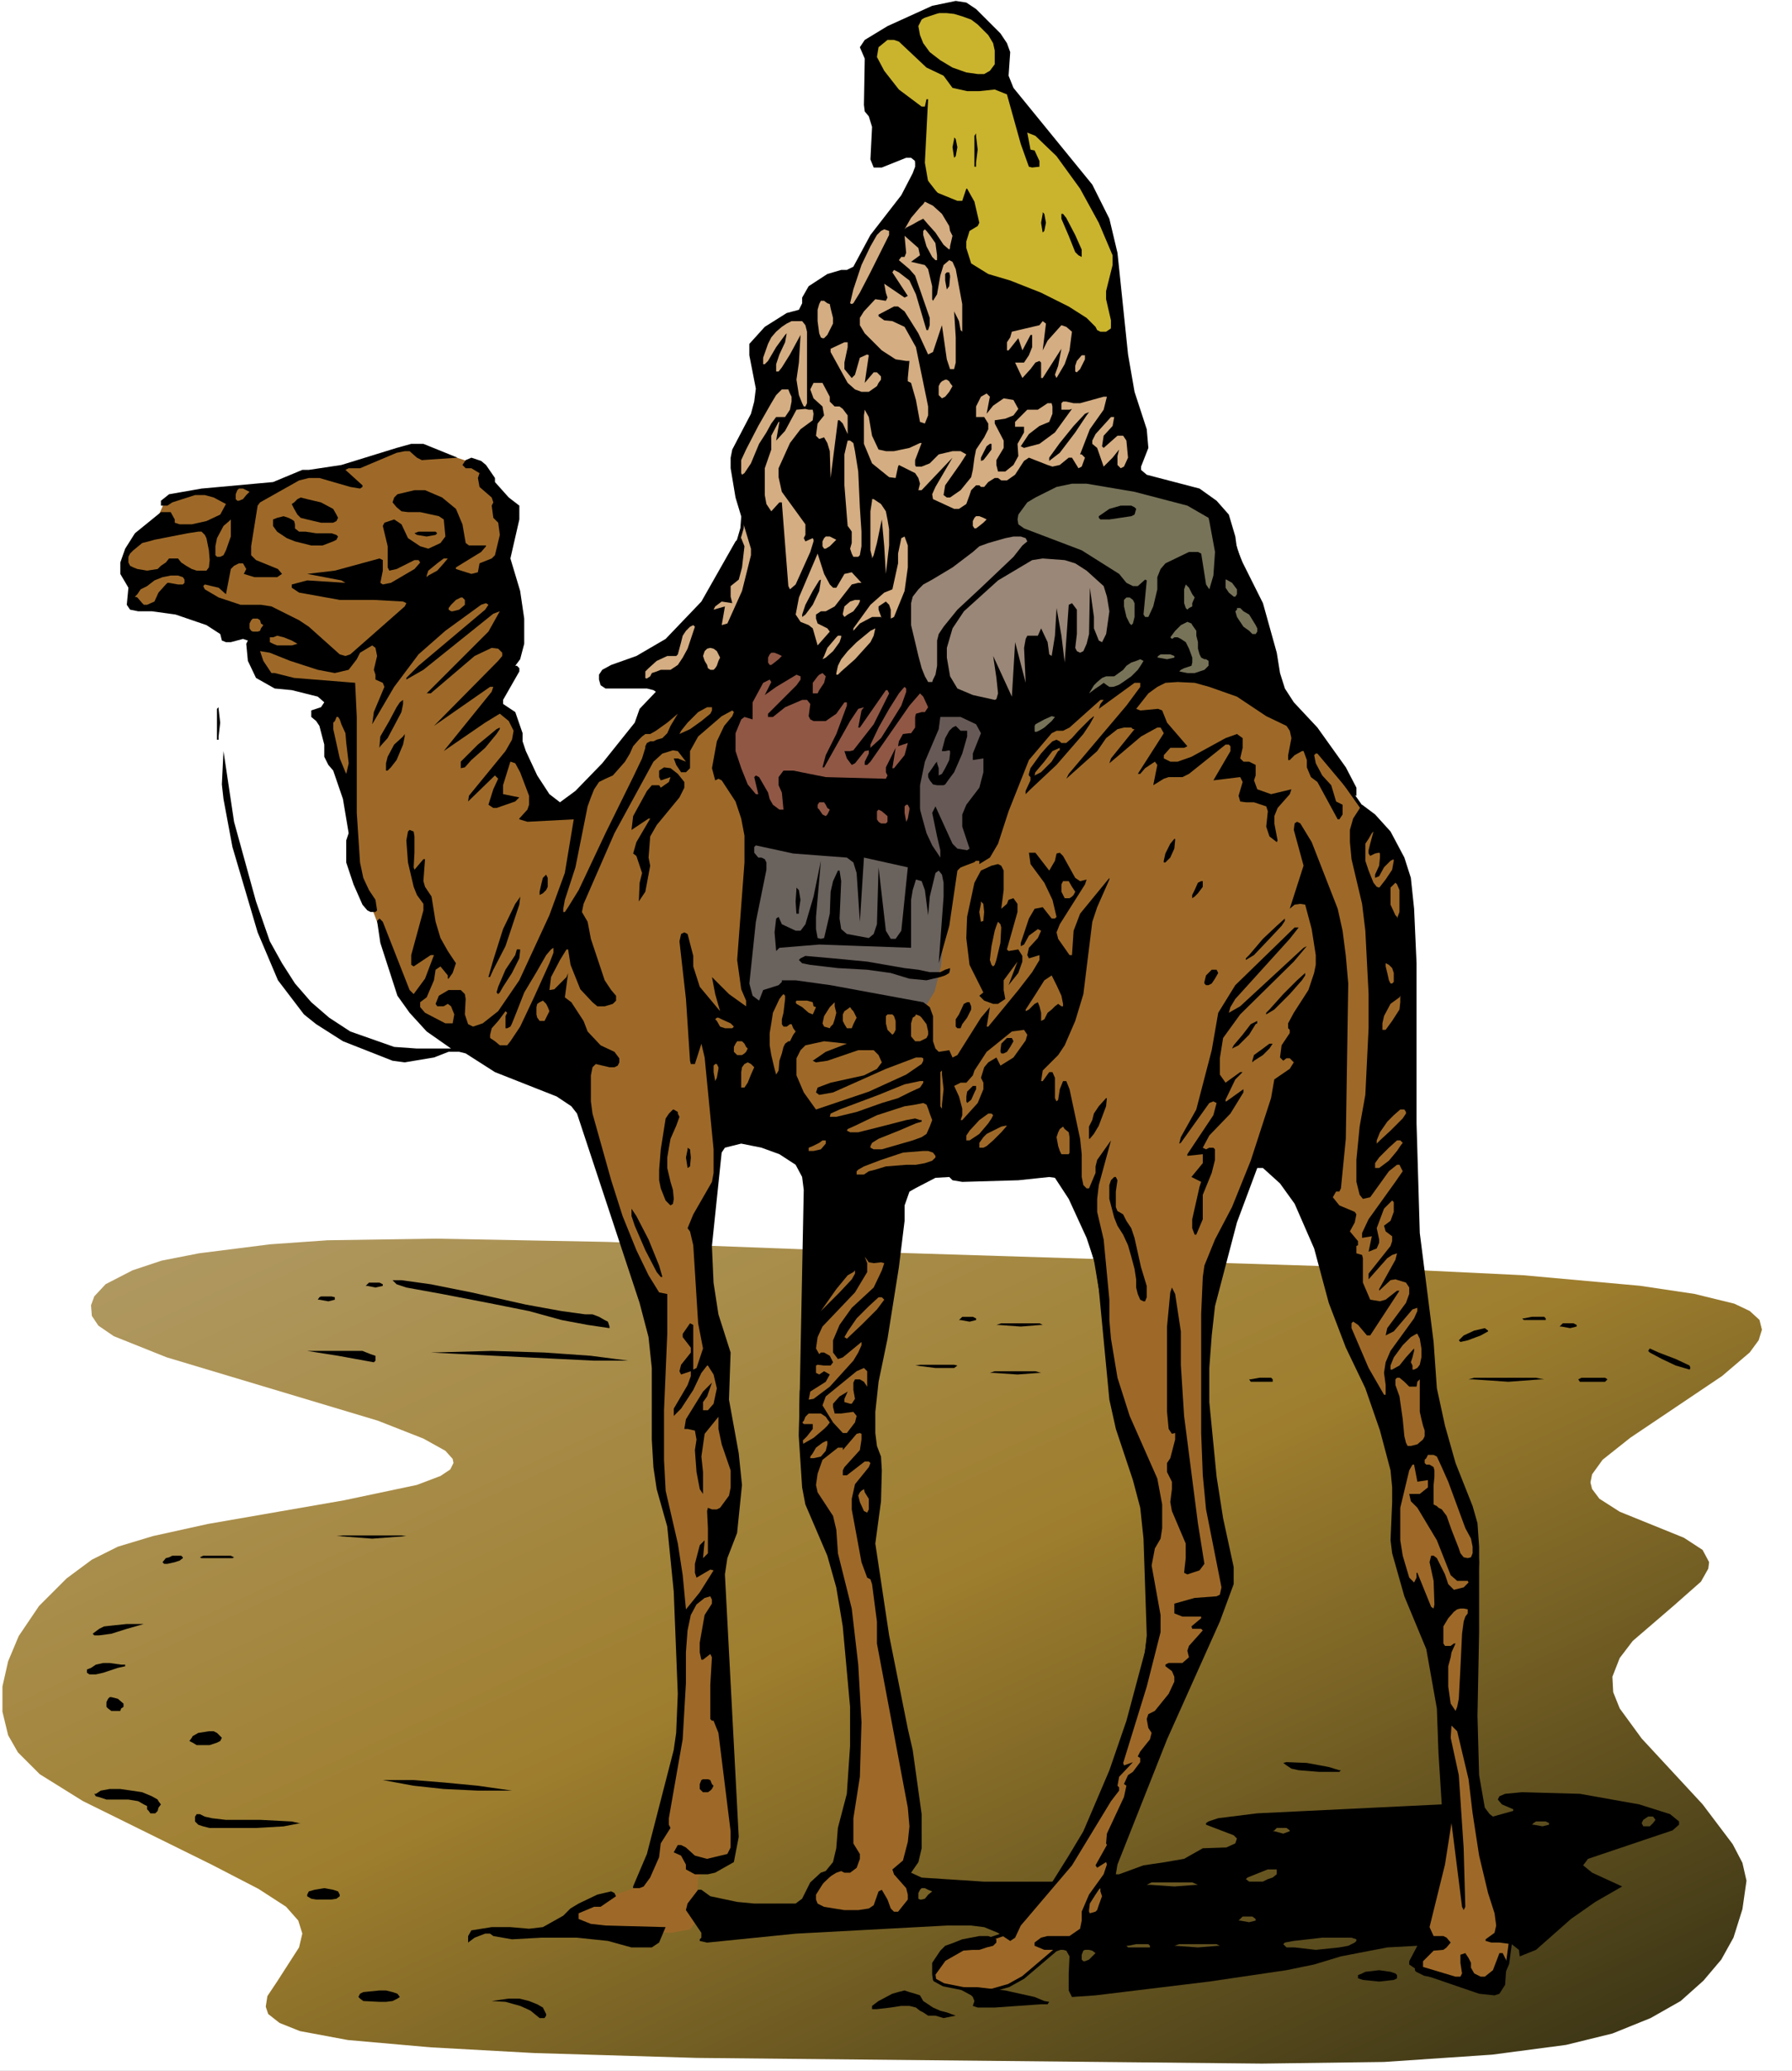 <?xml version="1.0" encoding="UTF-8"?>
<svg version="1.0" viewBox="0 0 551.25 637" xml:space="preserve" xmlns="http://www.w3.org/2000/svg">
<rect x="0" y="0" width="551.25" height="637" fill="#333333" stroke="none"/>
sodipodi:namedview
   inkscape:window-height="968"
   inkscape:window-width="1280"
   inkscape:pageshadow="2"
   inkscape:pageopacity="0.0"
   guidetolerance="10.0"
   gridtolerance="10.0"
   objecttolerance="10.0"
   borderopacity="1.0"
   bordercolor="#666666"
   pagecolor="#ffffff"
   id="base"
   showgrid="false"
   inkscape:zoom="0.72527473"
   inkscape:cx="275.625"
   inkscape:cy="318.5"
   inkscape:window-x="1276"
   inkscape:window-y="-4"
   inkscape:current-layer="Layer_1" /&gt;

	<polyline points="0 637 551.25 637 551.25 0 0 0 0 637" fill="#fff"/>

<linearGradient id="a" x1="371.79" x2="200.29" y1="684.15" y2="316.36" gradientUnits="userSpaceOnUse">
	<stop stop-color="#3e3716" offset="0"/>
	<stop stop-color="#9e7e2e" offset=".527"/>
	<stop stop-color="#af9860" offset="1"/>
</linearGradient>
<path d="m83 382.75-21.75 2.75-11.5 2.25-9 3-8.25 4.25-3.5 3.75-1 2.75 0.25 3.25 2 3 4.75 3.25 16.25 6.5 65 19.5 14 5.5 6.75 3.75 2.25 2.5 0.25 1.25-1 2-3 2-7.25 2.75-22.5 4.75-41.75 7.25-17 3.75-10.75 3.25-8 4-7.75 5.75-8.5 8.5-6.25 9.25-3.25 7.75-1.75 7.75v7.75l1.75 7.25 3 5.25 6.75 6.75 13.25 8.25 39.5 19.5 14.5 7.5 8.5 5.5 3.75 4.25 1.25 4-1 4.25-6.75 10.5-3 4.5-0.5 3.25 0.75 2.25 3.5 2.75 6.25 2.5 14.75 2.75 25.5 2.25 31.75 1.75 50 1.5 174 1.75 37.5-0.5 33.25-2.25 22.75-3 14.25-3.5 11.75-4.75 9.25-5.25 7-6.25 5.5-6.5 3.75-6.75 2.75-8.75 1.25-8.75-1.25-5.5-3-5.75-9.25-12.25-18.75-20.25-6.75-9.25-2-5-0.25-4.75 2.25-5.75 4-5.25 12.5-10.75 8.5-7.5 2.25-4 0.25-2-2-3.75-5.75-3.75-19.75-8-6.25-4-2.25-3-0.5-2 0.5-2.5 3.25-4.5 8.5-6.75 28.25-19 8.5-7.25 2.75-3.75 1-3.25-0.75-3-3-2.75-4.75-2.25-12.25-3-16.75-2.5-36-3.25-51.75-2.5-144-4.5-86-3.25-52.75-1-33.25 0.5-17.75 1.25" fill="url(#a)"/>
<path d="m246.25 340.5-2.25-3.25-7.25-7.25-2-6.25-0.5-6.5 1.25-6.75 2-4 3.5-2 5.25-0.25 12.75 1.5 15 3.25 5.25-0.25 2.75-1.25 2.75-3.5 3.75-11 3-13.25-0.75-9.75 1.5-2.5 7.25-2.75 2.25-2.5 5.25-10.5 8.5-20.75 3.5-4.25 19.75-17.25 7.5-4 6.25-1.75 8.5-0.5 8.5 1.25 6.25 2.5 23.75 16.5 7.5 8 19.75 28 6.25 12 1.25 6.75v8l-3.75 29.75 0.25 10.5 3.75 22.25-1 21.5 0.75 7.5 3.75 21.5 2.25 32 1.75 8.25 8.5 19.25 3.25 12.75 0.75 9-1.5 27-0.75 25 0.25 6.75 3.5 17.25 8.75 32.25 0.25 6-1.25 9.25-2.25 5.25-2.25 1.75h-3.5l-8.25-2-9.25-1.75-2.5-1.25v-1.5l2.25-4.5-0.5-7 8.25-36.5v-9.25l-5.25-38.25-3.25-9-5.5-12.25-1.75-8.75-0.25-17.25 0.5-7.5-1.75-9-7.5-21.25-8.75-20.25-9.5-33.25-5-10.5-4.75-6.25-2-1-1.75 1.25-3.25 5-8.5 20.25-4.5 16.75-1.75 12.5-0.25 21.75 1.75 23.5 4.25 27v6.75l-2.75 9-31 70.25-1.25 4.75v6.5l-0.25 5.75-3 6.5-4.5 5.75-3.75 1.75-5.75 2-10 8.5-4.5 2.5-5.25 1.5h-6l-8.75-1.75-2.75-1.5-0.25-1.75 3.25-4.5 7-4 12-4 5.5-4.5 10.5-12.75 7-11.25 8.75-18.5 6-17 4.5-16.25 1.75-12 0.25-14.5-1-18.5-2-10.5-5.5-18.25-4-25.5-3.75-26-4-13.75-6.25-14-2.25-1.5-4.75-1-16.5 0.75-3.25-1.25-3-2h-2.25l-10.5 3.25-9.75 4.75-3 2.75-0.75 2.5 2.25 8.75 1.5 10.5-1 7.75-5.25 22.25-1.75 13-0.25 8.75 0.75 4.5 2.25 4.25-1.5 10 0.5 19.75 4.25 34.25 7 34.75 1.5 14-0.5 6.75-1.75 3-2.25 2.5v1.25l3.25 4.5 0.5 5.5-1 2.5-2.5 1.25-9 0.25-17.5-1.25-2.75-1.25-0.25-1.25 3.75-5.75 5.5-5.25 2.25-5.5 3.5-29.5 0.75-14-1.5-17.75-3.5-20.25-10.75-35-1.5-11.5 0.25-13.5 6-49.25v-8.5l-1.5-7-3-6.75-7-7.75-0.25-2 5.5-5.25v-1" fill="#9e6928" stroke="#000" stroke-linejoin="bevel"/>
<path d="m229.75 255.25v4.25l1.25 8.5-1.25 21.5-1.5 11.25 0.75 4.5 2.75 4.25 1.75 1.25 3.5-3.25 2.25-2.75 2.75-0.5 24.5 3 16 4 2.25-1.75 2.75-4.5 2-8 2.25-25.5-0.75-4.25-2-1.25-5-1-7.25-4.25-5.75-1.5h-21.75l-6.5-1.5-9.75-4.5-2.5-0.25-0.75 2.25" fill="#6a625d"/>
<path d="m268 16.25-0.25 2 0.5 2 3.75 6.25 9.5 9 1.5 3.5-0.25 4.75-0.75 6 1 3.5 4.5 5.75 5.5 6.25 1.5 4.25 0.75 7.25 2 3.75 5 5 13.25 8.25 17.75 7 5 4.75 2.5 2.25 1-1 0.5-5.5 0.25-9.5 1-7.5-0.75-7.5-1.75-7-4.5-8.25-27.75-36-1.5-3.25 0.5-1 0.75-1.75-2-6.25-3.25-5.5-4.75-4.25-3.25-1h-3.5l-9 3-9.25 4.75-5 4.75-0.5 1.25" fill="#cab42e" stroke="#000" stroke-linejoin="bevel"/>
<path d="m229.5 134.25-2.75 6.25v4.75l2 10.5-0.5 6.75-2.25 7.75-7.25 15-3.5 4.25-7.25 5.25-5.25 6.75-9.25 5.25v0.75l7.75 2.5 1.5 1.75 2.25-0.25 12-3.75 8-1.75 3.75-2.25 1.75-4.5 2-8.75 0.75-1.25h1.5l4 2.75 6.5 7.75 2 5.5 2.75 0.25 4.25-0.25 1 1 0.25 5h1.25l6-4.5 6-5 6.75-2.75 1.75-2.5 1.25-8.25 0.75-5.25 2.25-6.5 3.25-3.5 5.75-3.25 10.25-4.5 2.75-2.5 3.75-7.5 7.5-4.5 11.75-4 5-0.75 7.25 1 4.25 0.25 4-2.25 2.25-4.25 0.25-5-1-8.5-2.75-11.5-2.5-5.25-4.5-3.25-5-3.25-6.75-6.5-3.25-1h-10.25l-4.25-1.75-7.5-6.5-5.25-6.5-0.75-3 0.5-4.5-2-5.5-4.5-5.75-3.5-1.75h-4l-4.25 2-9.25 9-2.5 4.5-2.5 5.75-3.25 2.75-8.75 3.75-2.5 3-2.75 5-3 1-3 0.75-5.5 6.75-1.5 4.25 0.5 3.25 0.5 3-0.75 9-1.75 4.5-2.5 4.75" fill="#d4ad82" stroke="#000" stroke-linejoin="bevel"/>
<path d="m309.25 158.75v0.25l0.25 1.75 4.5 2.75 13.25 6 10.25 3.75 4 3 1.75 3.75 0.75 11.75 2.25 3.25-0.75 1.5-5.75 4.75-21.5 14.75-3.75 4.25-1 3.75 0.5 1.75 1 0.5 4.25-0.75 8-4 10.5-8 7-2.5 6.25-4 3-0.5 9.75 1.5 11.25 0.75 7.75-1.75 4.25-2.25 2-3.25v-4.25l-3.75-12.5-5.75-18-4.25-7.5-4.25-3.5-7.75-3.5-19.75-4.5-10.75-1-7 0.75-6.75 2.5-8.5 5.25-1.25 2.25v1.25" fill="#777359" stroke="#000" stroke-linejoin="bevel"/>
<path d="m310.25 218.25h-5.75l-9.5-2.5-11.75-4.5-2.75-2.75-1.75-4.25-1-7.75 0.75-12 1.75-5.5 3.5-3.75 9.75-6 14.25-6.75h3.75l4 2.25 6.5 5.25 3.75 1 6 0.5 5.5 3.75 4.5 5.75 2.25 6 0.25 5-1.25 5-2.75 3.25-5 2.75-8.75 3-5 3.75-7.75 7-3.5 1.5" fill="#9a8777" stroke="#000" stroke-linejoin="bevel"/>
<path d="m284.75 226.25 2.75-6.75 2.25-2.25 2.25-0.25 3.25 0.75 9.5 5.25 1.75 2.75 0.5 3.5-2.25 11.75-2.75 12-0.25 6.75-1.75 2.75-4.25 2.25-6.5 0.5-3-1.25-2.5-4-2.25-8.25-0.5-7 0.5-5.75 3.25-12.75" fill="#675a56" stroke="#000" stroke-linejoin="bevel"/>
<path d="m230.25 212 2.5-9.5 3-3 4.75-1.75 2.25 0.25 2.5 4.25 1.75 2.75 2.5 0.5 3.75-0.25 1.25 1 2 5.75 2 1 6.5-1.5 8.25-2.75 4 0.25 5.75 2.25 4 3.5 0.5 2-6.75 17.5-0.5 4 2.75 13.25-1.25 3.25-2.5 1h-5l-16-1.75-9.25 1.75-7.25 2-4-0.5-4.25-3.25-5.25-8.75-5-12.75 0.25-3 3.25-10 3.5-7.5" fill="#905745" stroke="#000" stroke-linejoin="bevel"/>
<path d="m48.25 159.75 2-4.5 5-2.5 7-2 17.25-1 16.25-3.75 6.25-0.25 14.5-5.75 9.25-2.25h5.5l12.25 4 4.25 3 9 11 0.5 3-2.75 14.25v5.5l2.25 13.75 0.25 7.25-3 11.25-2 4.5 1 2 3.75 3 3 5v7l4 9 3.75 4.5 5.75 3h2.5l3.25-5 10.75-11.25 8.25-10 4-5.75 3.5-2.25 7-1.75 7.75-0.5 5 1 3 2.25 0.25 1.75-5.75 8.75v3.25l8.25 23.5 0.5 5-1.5 9-1 19v10.5l5.75 33 2.5 8.25-0.25 2.25-3.5 1.75-9.75 2.5-2 2-1.25 7.75-0.75 9.25-2.75 11.5-0.25 10.25 1.25 20.25 4.25 20.5 3.25 29.25-0.25 4.75-4.5 15v8.75l1.25 12 0.75 26.5 2.5 34.75 0.5 12.75-1.25 2.25-7.25 3.5-2.5 2.5-0.75 13.75-1.75 2.25-5.75 1-13.75-0.25-14-1.5-3.5-1.25-0.25-1.25 2-2.25 4.5-2.5 13-4.5 3-3 3-8 5.25-19.5 3.5-22.25 0.25-16-1.5-33.5-1.5-8.75-3.5-10-0.75-8.75 0.5-26.25-1.75-18.5-2.75-11.25-8.25-20.25-8-29.75-3.75-7.75-3.25-3-3.5-1.5-7.5-1.75-31.75-17.25-5.25-5-5.75-11.75-12.75-33.25-0.75-5.5v-8.75l-8-24.25-0.25-3.75 3.5-4.5-0.5-2.25-3.25-2.25-16.5-5-2.75-2.25-0.75-3.25-0.25-4.25-1.5-1.5-3.25-1.25-12.5-6.75-5.75-1.75-5.75-0.25-6.5 0.5-1.75-1.25-1-5-3-4v-4.25l1.25-3.75 7-5.25 2-3.75" fill="#9e6928"/>
<path d="m163.25 618.5-1-0.5-2.25-1-4.5-1.25-4.25-0.25 5.25-0.75h3.25l3 0.75 2.5 1 1.75 1 1 2v0.5l-0.5 0.75h-1.5l-2.75-2.25m119.75 0-1.25-1-2-0.5h-2.5l-3.25 0.5-4.25 0.5h-1.5v-1l2-1.5 4.25-2.25 1.75-0.5 2-0.5 1.5 0.5 1.75 0.5 1.5 0.5 1 1.75 3 2 2.25 1 2 0.5 2.75 1-3.75 0.75-2.5-0.75h-2.25l-1.5-1-1-0.5m16.25-1.5 0.5-1.5-0.5-1.25-0.5-0.5-2.75-1.5-1-0.5 0.5-0.5h5.25l8.5 1 9 2 3 1.25 1.5 0.25-0.5 0.75h-2l-14.25 1h-5.25l-1.5-0.5m-189-2.75 0.5-1 1-0.5 5-0.5h2l2 0.5 1.5 0.5 0.75 1-0.75 0.5-1.5 0.75-2 0.25h-2l-5-0.25-1-0.75-0.5-0.5m218.5-7.25 0.25-5.25-1-1.75-1-0.25h-5.75l-3-1.25v-1l2-1.5 2-0.5h6.75l3.25-2.25 0.5-2.5v-2.75l2.25-5.25 4.5-6.25 1-3-0.25-0.75-2.75 1.75-0.5-0.75 3.5-6.25-0.25-0.5 0.25-3 5.25-11.25 0.75-3.5-0.75-0.5 1.25-2.75 1.5-1 2.25-3v-1.25l-0.75-0.5 0.75-1.5 3-3.75 0.5-2-1-1.5-0.5-2.75 0.5-1.5 2-1 4.25-5.25 1.75-3.75v-1.5l-0.75-1.75-2-1.5v-0.5l1-0.5h4.25l2-1.75-0.5-2 0.5-1.5 4.25-4.75-0.5-0.5h-2.75l-0.25-0.75 3-2.5v-0.5h-5.75l-2.5-1v-3l6.25-1.75 6.75-0.5 1-0.5 0.5-2.25-4.75-24-1-10.5-0.5-13v-36.5l0.5-11.5 0.5-3.5 3.25-8 5.25-10 5.75-14.25 6.25-19.25 1-5.75 4.75-3.25 1.25-2-1.25-1.25h-1l-1 0.75-1-1 0.5-3.75 2.5-3.75v-1l-0.5-0.5v-1.5l1.75-3.25 4.5-7 1.75-5.25 0.5-2.5v-3l-1.25-8-2-7.5-1.5-0.25-1.75 0.25-1.5 1.25 4.25-13.25-3-11 0.25-2 0.75-0.5 1 0.5 3.5 5.75 8 20.5 1.5 6.75 1 7.75 0.75 8.5-0.75 47.75-1.5 15.25-0.5 1h-1l-1 1.75 2 2.5 4.75 2 0.5 0.75-0.5 2.5-1.5 2.75 2.5 3v1.25l-0.5 0.25v2.25l1.75 0.5 0.25 1v7.5l2.25 5.25 3 0.5 1.75-0.5 3.5-2.75h0.75l-9 13.75h-1l-2.75-3.25-1.5-1-0.5 0.5v1.5l5.25 12.25 4.75 8.25h0.5v-3l-0.5-3.75 0.5-3.25 1.5-3.5 7.25-10 1-2.25v-1l-1.5 0.5-5.75 6.75-2.5 1.25 0.5-2.25 5.75-7.75 1-2.75v-2l-1-1.5-3.25-1-1.5 0.25-3.5 3.25v-0.5l5-9 0.5-2-1.5 0.5-1.5 1-5.75 6.5v-1.75l6.75-8.5 0.5-1.5v-1.5l-2-1.5-0.5-1.75 2-1.5 1-2.75v-3l-0.5-0.5-2.5 2.5-2.25 6 0.75 3.5v1l-0.75 1.75-2.5 1 1-4.75-3 0.5v-1.5l2-4.25 8.25-11.5 2.25-3.25-1-2h-0.75l-2.5 2-5.75 8-2.25 0.5-1-1.25-1-4v-6.75l1-10.25 1.75-9.75 1-20.5v-10.5l-1-19.5-1-8.25-3.25-13.75-0.5-5.25v-3.75l1-3.5 2.75-4.25 4 3 4.75 5.25 4.25 8 2 6.25 1 9.5 0.75 16.75v49.25l1 33.75 4.25 33.5 1 14.25 2.5 11.5 3.25 11.5 5.25 13.25 1.5 5.25 0.5 7.25v26.25l-0.5 25.75 0.5 18.25 1.75 10 1.5 2 1 0.75 6.25-1.75v-0.5l-3.5-1.5-1.25-1.5 0.5-1 1.75-0.75 5.25-0.5 17.75 0.5 18.25 3.25 9.5 3 2.75 2.25v1l-2 1.75-26 8.75-1.5 2 2.75 2.25 9.25 4.25-8.25 4.75-7.5 5.25-10.75 9.5-5 2-0.25-2-2.25-1.75-3.75-0.5h-2.5l-1.75-0.5v-0.5l2.75-2 0.5-2.25-0.5-3.75-2-6.25-2.75-11.5-2-13-1.25-10.5-3.5-14.75-1.75-1.75-0.25 3.75 2.5 11.5 1.5 22.5 0.5 18-0.5 1-0.5-1-3.25-25.75-2 12.75-4.75 19.25 1.25 2.75h3l1 0.5 1.25 1.5-1.25 1.5-1 0.75-3 0.25-3.25 3.25v1.75l10 3h1.5l0.5-1-0.5-3.25v-2.5l1.5-0.5 1 1.5 0.75 1.5v1.5l1 1.75 2 1h1.25l2.5-2 2-5.25h1l1.25 2.5-0.5 7.25-1.75 2.75-1.5 0.5-4.75-0.5-16.75-5.75-4.75-3.25v-1l2.5-4.75-9.25 0.5-14.25 2.75-8.25 2.5-8.5 1.75-23.75 3.5-35 4.25-7.25 0.5-1-2v-5.25m8.25-6.25-1-0.75-1-0.25h-1.25l-0.5 0.25-0.5 1.25v1.5l0.5 0.5h0.5l1.25-0.5 2-2m16.25-2.75h-3.75l-2.5 0.5h-0.5l0.5 0.5h6.75v-0.5l-0.5-0.5m21 0h-11.5l-1.5 0.5h0.25l7 0.5 6.25-0.5h0.5l-1-0.5m42.5-0.5 0.5-0.5v-0.5l-1.5-0.5h-9l-8.75 1-2.75 0.5-0.5 0.5 1 1h2.5l6.5 0.75 7.25-0.75 2.75-0.5 2-1m-31.5-8h-3l-1.25 1.25h0.5l2.75 0.5 2-0.5v-0.5l-1-0.75m-46.25-6.25-0.5-1.5v-1l-0.5 0.5-1 1.5-1.75 2.75-0.25 2v0.5l0.25 0.5 1.75-0.5 0.5-0.5 0.5-1.5 1-2.75m27.75-4.25h-12.5l-1.5 0.75h1l7.5 0.5 6.75-0.5h0.5l-1.75-0.75m26-2.5v-1.5h-2.75l-6.25 2.5-0.5 0.5 1 0.75h4.25l1.5-0.75 1.5-0.5 1.25-1m-34.25-3.75 5.75-1 5.75-3.25 7.25-0.25 2.75-1.25 0.5-1.5-1-1-8.5-3.25v-0.5l0.75-0.5 3-1 12-1.5 56.75-2.75-1-15.75-0.5-13.75-3.25-18.25-6.75-16.25-3.75-13.25-0.5-4 0.5-11.75v-4.5l-0.5-5.25-3.25-12.25-4.5-13-6-12.5-5.25-13.75-4.5-16.75-6-13.75-4.5-6.25-5.25-4.75h-1.75l-6.25 16.75-6.75 25.75-1 9-0.75 10v10.5l2.25 23 2 12.75 3.25 15v5.25l-4.25 11.5-16.25 36.25-15.25 38.5-0.5 3h1l7.5-2.75 6.75-1m37.25-29.75-1-0.75 1-0.25 6.25 0.25 6.75 1.25 3.25 1h0.5l-0.5 0.5h-6.25l-6.25-0.5-2.25-0.5-1.5-1m-11-118.75 2.75-0.5h3.5l0.5 0.5v0.75h-6.75l-0.5-0.75h0.5m11 138h-3l-0.75 0.75-0.5 0.25h0.5l2.75 0.75 2-0.75v-0.25l-1-0.75m79.75-2h-3l-0.75 0.5-0.5 0.5h0.5l2.75 0.5 2-0.5v-0.5l-1-0.5m33.75-0.5-0.75-1h-1.5l-1.5 1-0.5 1 0.5 1h2l1-1 0.75-1m-60-46.75 0.5-10.5 0.5-3.75 0.5-1.5 0.75-1v-1.25l-1.25-0.25h-1l-1 0.25-1 0.75-1.75 2-1.5 2.5v5.25l0.5 0.75h1.75l1-0.75h0.5l-1.25 2.75-0.25 1.5-0.75 2.75v6.25l0.75 5.25 1.5 2.25 0.5-1.25 0.5-2.5 0.5-9.5m-8.25-26.75-1.25-5.75 0.5-2h0.75l1 0.75 2.5 5 1 3 1.75 1.75 3-0.75 1.5-1.5-0.25-0.5h-3.25l-2-1.75-4.25-10.75-6-10-2-2-0.5-2.25h3.25l2.5-2v-2.25l-3.25 0.5-1-5.25h-0.5l-1 1.75-2.75 11.5v10l0.75 4.75 2 6.75 1.5 1.5 0.75-1.5v-1.5h0.25l4.25 10.5 0.75 0.5 0.25-1.25-0.25-7.25m9.75-16.25-5.25-14.25-2-4.5-1.5-3.25-1-0.5h-1.75l-0.5 1-0.5 0.5v1l0.5 0.5h1l1.25 0.75 0.25 1v2l-0.25 2.5v6l1 0.5 0.5 0.5 1 0.5 1.5 2 1.5 4.25 2.25 5.75 0.5 1.5 1 1.25 1.25 0.25 1-0.25 0.5-1.25v-2l-0.5-2.5-1.75-3.25m-13-31.5-0.5-2-0.5-2.25v-10l-0.75 0.75-0.25 1.5h-2.25l-1.5-1.5-1.5-1.25h-0.75l-0.5 0.5v1.75l1.25 3.5 1 7 0.5 5.25 0.5 2 0.5 1h1l2-0.5 1.75-1.5 0.5-1v-1.75l-0.5-1.5m-5.25-21 2.5-2.75v0.75l-0.5 2-0.5 1.5 0.5 1v1.25h0.5l1-0.5 0.75-1 0.5-2.25v-2.75l-0.5-3-0.75-1.5h-0.25l-1.75 1-2.5 2.5-2.75 3.75-1 2.5v1.25h0.5l2.25-1.25 2-2.5m-1-66-0.75-0.75h-1l-2.5 2.25-3 3-1.25 1.75v1.5h1.25l3-2.25 2.5-3 1-1.5 0.75-1m1-9.5-0.5-0.75h-1.25l-2 1.75-2 2-2.25 3.25-1 2.5v1l1-1 3.25-3 3.75-3.75 1-1.5v-0.5m-1.75-35.25v-0.5l-0.25 0.5-2.75 2-2 3.75-0.5 2.25v2h1l2-2.75 2.25-3.5 0.25-2.25v-1.5m-3.5-10-1-0.5v1l0.5 2 0.5 2.25 0.5 1h0.5l0.5-0.5v-2.75l-0.5-1.5-1-1m3.25-20.5v-2.5l-0.75-1.75-0.5-0.5-1.5 1.5v5.25l1.5 3.25 0.5 0.5v0.5l0.75-2v-4.25m-1.75-11.5v-0.5l-1 0.5-2 2-1.5 2.75-1.25 0.5v-1l1.25-2.75 0.25-2.5v-1.25l-0.25-0.25-1.25 0.25-1.5 0.75-0.5-0.75v-1l0.5-2 1-3.75-0.5 0.5-1 1.75-1 1.5v5.25l1 3 1.5 3.75 1 1.25 0.75 0.25 0.25-0.25 1.75-2.25 2-3 0.5-2.75m-11 342.75 1.25-0.5 1-0.5 4.25-0.5 3.5 0.5 1.5 0.5 0.5 0.5v1l-1 0.5-4.5 0.5-5-0.5-1.5-0.5v-1m-131-2.25v-1.5l2.5-3.75 1.5-1.5 2.75-1 2.5-1 5.25-1h2.75l1.5 0.5 1 0.5v1l-1 1-2 0.5-2.25 0.75h-2l-3.25 0.25-2.5 0.75-2.25 1.5-1.5 2-1.5 2.25-1.25 1-0.25-0.5v-1.75m-99.75-8.25-9.5-1h-11l-9 0.5-5.75-1-1-0.75h-1.5l-3.25 1.25-2 1.5v-2l1-1.75 6.25-1h5.75l5.75 0.5 4.25-0.5 6.25-3.5 2.25-2.25 2.5-1.5 5.75-2.75 4.25-1 1 0.5 0.5 1-4.75 3.25h-2l-4.75 2v1.75l3.75 1.5 4.5 0.5 18.5 0.5-2 4.75-2.25 1.5h-6.25l-7.25-2m28.25-0.5 0.5-0.5v-1.5l-4.75-7 0.5-2 3.25-4.25h1l2.75 2 8.25 1.75 5.25 0.5h12.75l2-1.5 2.5-5 3.25-3 1.5-0.5 2.25-2.75 1-4.25 0.5-6.25 2.75-10.5 1-14.75v-12l-2.25-24.75-2-12-2.75-9.75-6.75-15.75-1-5.25-1-15.25 1.5-76.25-0.5-4-2-3.75-5-3.25-5.5-2-6.25-1.25-5 1.25-1 1.5-3 28.75 0.5 11.25 1.5 9.75 3.75 11.75-0.5 14.5 3 16.5 1 9.75-1.5 14.75-3 7.75-0.75 5 4.25 80.75-1.5 7.75-5.75 3.25-2.25 0.5h-4l-2.75-1.5v-1.5l-1.5-2.75-2.25-1 1.25-2.25h1l1.5 0.75 2.75 2.5 3.75 1 6.25-1.5 1-2v-5l-3.75-30.25-1.5-3.75h-0.5l-0.5-0.5v-10.5l0.5-8.5-0.5-1-2.25 1.75h-0.5l-0.5-2.25v-3l1.5-8.5 2.25-3.5v-1.25l-0.5-1-1.75 0.5-2.5 2-1.75 3.25-1 4.75-0.5 6.75v9.5l-1 17.25-4.25 24.25v2l0.5 1-3 4.75-0.5 4.25-2.75 6.25-2 2.75-1.25 0.5h-2v-0.5l4.25-10 8.25-32 0.75-5.25 0.5-12-1.25-31.5-2-20-3.25-11.5-1-6.75-0.5-8.5v-22l-1-9.5-2.75-10.5-19.25-58.25-1.75-2.25-4.5-3-19-7.5-9-5.75-2-0.5h-3.25l-4.5 1.75-9 1.5-3.75-0.5-15.25-6-8.25-5.25-3.75-3-8-10.5-6.25-14.75-7.75-26.25-2.75-14.75-0.5-4.5 0.5-10.25 3.25 21.75 6.75 24.5 4.25 12.25 3.75 6.75 4 6.25 5 5.75 5.5 4.75 6.5 4.25 13.5 4.75 7 0.5h10.5l-7.5-5.25-5.25-5.75-3.75-5.25-5.25-16.25-1-6.75 0.75-0.75 1 1 8.25 21 1.25 1.25 3.5-4.75 2.75-7.25h-1l-5.25 3.5-0.75-0.5v-3l3.75-13.75v-2l-2-2.75-1-2.5-1.75-7.5-0.5-6.75 0.5-2.75 0.5-0.5 1.25 0.5 0.25 1.5v5l-0.25 4.5 0.25 0.75 2.75-3.25h0.5l-0.5 6.75 0.5 1.75 2 3 1.25 7.75 1.5 5 2.25 4 2.5 3.75-1 3-1.25 1.75h-0.25v-1l-2.25-2.75-1.5 1-0.5 3.25-2.25 5.25-2 1.5v1.5l1.5 1.75 6.25 3.25h2.25l0.5-2.75-1-2.5-1-0.75-1.25 0.75h-2l-0.5-0.75 1-2.5 3-1.75h3.75l1.25 1.25 0.25 1.5-0.25 4.75 1 3 1.5 0.75 3-1 4.75-3.75 6.5-9.5 9.25-20 4.75-13 2.75-16.5-14.25 0.75-2.5-0.75v-0.25l2.5-2.75 0.5-1.5v-2.75l-2.75-7.25-1.5-2.75-1.5-0.5-2.25 7.25v2.75l5 1-1.25 1.25-5.75 2h-1l-1.5-1 1.5-4.75 1.5-3.25-1-1-8.25 8 0.25-1.75 11.25-13.75 2-3.5 0.5-2.75-1.5-3-2.75-2.25-4.5 2.75-12.75 8.75 14.75-18.25 0.5-1.5h-1l-17.25 12 19.75-20 1.25-1.5v-1l-1.25-1.25-2-0.25-5.25 2.5-13.5 11.5h-1.25l19-19 3.5-6.25-2 0.75-21.5 17.25-5.25 3v-0.5l3.75-3.75 20.5-17.25 1-1.5-0.75-0.5-1.5 0.5-11 8-8.25 7.25-7.5 10-6.75 11.5 0.5-3.75 3.25-7.75-0.5-1.25-2.25-1v-1.5l-0.5-1.5 1-4.25-0.5-2.5-1-0.75-3.75 2.25-1 2-2.5 3.25-4.25 1-5.25-1-8.5-2.75-6.25-2.5-3-0.5 1 3 2.5 3.75h1l6 1.5 18.75 1.5 0.5 10.5v29.5l1 15.25 1 4.75 1.75 3.75 2 3 0.5 3.25-0.5 0.5h-1.5l-1-0.5-1.5-1.75-2.75-6.25-2.25-6.75v-6.75l0.75-2.25-1.75-10.5-3-8.75-1.5-1.75-1.25-2.5v-3.75l-1.5-5.75-1-1.5-1.5-1.25v-2l3-1 1-1.5-2-1.75-8-2-5.25-0.5-5.75-3.25-2.5-5.25-0.5-5.25 0.5-1-1.5-0.5-3.75 1h-1.5l-1.25-0.5-0.5-2-4.25-2.75-9.5-3.25-7.25-1h-4.25l-2.5-0.5-1-1.5 0.5-5.25-2.5-4.25v-3.5l1.5-4.25 3-4.75 8-6.5h3l1.25 2.25v1l1.5 0.5h3.75l4.5-1 4.25-2 1.75-3.25-3.75-2-2.75-0.75h-3l-7 2.25-1.5 1h-2v-1.5l2.5-2 10-1.75 22-2 9-3.75h2l10-1.5 17-5.25 4.5-1.25h3.75l10.5 4.25-11 0.75-1.5-0.75-2.25-2h-1.5l-2.5 0.5-11.25 4.75h-3.5l-1 0.5 5.25 4.75v0.5l-0.75 0.5-3-0.5-9.5-2.75h-3.25l-3 0.75-12 6.75-0.75 1-2 12.5v2.75l1.5 1.5 6.75 2.75 1.25 1.5-1.5 1h-7l-3.25-1 0.75-1.5-1-1.75h-1.25l-1.5 0.75-1 1-1.5 7.75-2.25-2-4.25-1-0.5 0.5 0.5 1 4.25 2.5 6.75 2.25h6.25l3.25 0.5 8.5 4.25 3 2 9.5 8.5 1.75 0.5 1.5-0.5 16.75-14.75 0.5-1-1-0.5-9-0.5h-10.5l-12.5-2.25-2.25-1.5v-1l4.75-1.25 11.75 0.75-1.25-0.75-10.5-2 8.5-1 13.75-3.75 1 0.5v3.25l-0.75 3.75 0.75 0.5 2.5-0.5 7.25-4.25 1.75-2-0.5-0.75h-1.25l-5.5 2.75-2.25 0.5-0.5-1v-6.5l-1.5-6.25 0.5-1 3-1 2.25 1.5 2 4.25 3.75 2.5 2.5 0.75 3.75-1.75 1.5-2-0.5-5.25-1.5-1-5.75-1.25h-3.75l-2-0.25-1.5-1.25-1.25-1.5 0.5-1.5 1-1 5.25-1.25h3.25l5.25 2.25 4.25 3.5 2 4.75 1 5.75 1 0.75h5.25v0.25l-1.5 1.75-7.75 4.75v0.5l4.75 1.5 2-0.5 0.5-2.75 3.75-1.5 1-1 1.5-6.25-0.5-3.75-1.5-1.5-0.5-3.75 0.5-1-0.5-1.5-3.75-3.25-0.5-2.75 0.5-1.5-2.5-1.5h-1.75l-1-1 1-1.5 1.75-0.75 3 1 1.5 1.25 2.75 4v1.25l4.25 4.75 3.25 2.5v4.25l-2.75 12 3 10 1.25 8.5v7.75l-1.25 4.75-1.5 2h0.5l0.75 0.75v1l-5 8.75v1.25l3.75 2.5 2.25 6.5v2.5l1 3 3.5 7.5 3.75 5.75 3.25 2.5 4.75-3.5 8.25-8.5 10-12.5 1.5-4.25 5-5.25-0.75-0.5-2-0.5h-12.75l-1.5-1-0.5-1.75v-1.5l1-1.5 2.75-1.5 7.75-2.75 9-5.25 11-11.5 10.5-18.5 1-1h0.75l1 2.5-0.75 6.5-1 3.75-2.5 2v3.25l0.5 2-3.25-0.5-2 1.5-0.5 1 3.5-1-1 5.75 1.75-0.5 4.5-10 2.75-11v-2l-4.75-15.75-1.5-9v-3.25l0.5-2.5 5.75-11 1-3.75 0.5-4-2-10.25v-3.5l4.75-5.25 6.75-4.25 3.75-1 1-2v-1.75l2-3.5 5.75-3.75 4.25-1.25h1.75l2-1 5.25-9.75 9.5-12.25 3.5-6.75 0.75-2v-1.75l-1.25-1h-1.5l-7.5 3h-2.5l-1-2.5 0.5-10-1-3.25-1.25-1.5-0.25-2 0.25-14.25-1.5-3.5 1.5-2.25 7-4.25 13.75-6.25 7.25-1.5 3.25 0.5 3 2 7.5 7.5 2 3 1 2.75-0.5 7.25 1.5 3.75 24.25 29.75 5.25 10.5 2.5 10.5 3.25 31.25 2 11.5 3.75 11.5 0.5 5.75-2.25 5.75v1l1.75 1.5 16.25 4.25 5.25 3.75 3.75 4.25 2 6.75 0.5 3.75 1.75 4.25 6.25 12.5 4.25 15.25 1 6.25 1.5 4.75 2.75 4.25 7.25 7.75 8.75 12.25 3.25 6.25v2.5l-1.5-0.5-10.5-12.5h-0.5l-0.5 0.5 0.5 2.5 2 3.75 2.75 3 1.5 5 2 1v3l-1 1.5h-0.5l-6.25-11.5-2-1.5-1.25-3v-2.25l-1-2.75h-0.5l-2.25 1.25-1.5 1.5h-0.5v-1.5l1-5.25-0.5-2.25-1-1.5-6.25-3-9-6-8.5-3-4.5-1.25-5.25-0.25-3.75 0.25-2.5 1.25-2.75 2-3.75 4.75 1.25 0.5 5.5-0.5 1.25 0.5 1.5 3.75 6.25 7.25-1 0.5h-4.25l-2 2.25v1l2 1h2.25l4.25-1.5 10.5-5.75 3.5-1.25 1.75 1.25v3l-0.75 3.25 1 1h1.75l2 1v3.25l-0.5 1.5 1 2.75 4.25 1.5 6.25-1.5-0.5 1.5-3.75 4.25-1 2.5v2.25l1 5.25-0.25 0.5-2.25-1.75-1-3 0.5-4.75-0.5-1.5-3.75-1.25h-2.5l-1.75-0.25-0.5-1.75 1.25-4.25-0.75-1.5-8.25 1 5.25-9v-1.5l-0.5-0.5h-1l-11.25 9-2 1h-4.25l-1.5 0.5-3.25 2 1.25-6.25-0.75-1-3 2-1.5 1.75h-0.75l8-12.5-1-1.75h-1l-5 2.75-9.75 8.25 0.5-1.5 7.25-9h-0.5l-0.5-0.5h-2.25l-2 0.5-3.5 2.75-2.75 4-9.5 8.5 0.75-1.5 17.75-21 4.25-5.75v-1.25h-1.75l-11 8 0.5-1.5 1-1.25h-1l-9.5 8.5-2 1h-2l-1.5 0.75-7 8.25-6.25 15.75-3.25 10-2.5 4.25-3.25 2v-1h-1.5l-4.25 2-1 1-2.5 17-3.25 11.5 1.5-20.5v-4.25l-0.5-2.5-1-1.25-1 0.75-1.75 7.25-0.5 5.75-1-7.75-1-2.75-1.75-0.5-1 3.25-0.5 3v14.75l-28.25-1-12.25 1-1 1-0.5-5.75 0.5-4.25 0.75-0.5 1 2.25 4.25 2h1.5l1.5-2 2.5-8.5 2.25-11-1.5 17.25v3.75l0.5 2.75 1 0.25 1-0.25 1.75-7.5 0.25-6.75 0.75-3.25 1.5-3.25h0.5l0.5 3.25-0.5 11.5 0.5 3.25 1.75 1.5 6.75 1.25 1.5-1.25 1-3 0.5-17.5 2.25 19.5 1.5 2.5h1.5l1.75-2.5 2-19.5-13.5-3-1.25 19.75-1-15-1-3.25-2-1.5-16.5-1.25-11.5-2.5-0.5 0.5v1.75l1.25 1.5h1l1 0.5 0.5 1v2.25l-3.25 16-2 19 1 3.75 2 1.5 1.25-3.25 4.75-1.5 1-1v-0.5h4.25l10.75 1.5 28.5 5.25 2 1.5 1 2.75v7.75l0.75 2.25 1 1 3.25-0.5 1 2.25 1.5-0.75 7.25-11.5 2.75-3.25-1 6h0.5l9.25-11.25 4.25-5.5 2.25-3.75v-1.5l-3.25 1-0.5-1 0.5-2.25 2.75-3 1-2.25-1-0.5-2.75 2-1.5 2.75-1 0.5v-1l2.5-7.5 1.75-3 2.5-0.5 2.75 3.5h1l0.5-0.5-1.25-5.25-2.5-5.25-4.25-5.75-0.5-3.5h2l4.25 5.5 1.75-3 0.5-2.25 1-0.25 1 1 3.75 6.75 1.5 1 2-0.5-0.5 1.5-7.75 12.25-1 2.5 0.5 2 3.5 5h0.75l0.5-7.5 2-5.25 9-11v0.5l-3.75 8.5-1.5 4.5-2.75 22.25-2.5 8.25-3.25 7.5-2 3-4.75 4.75-0.5 3.25h0.5l2-2.75h1l0.75 1.75v6.25l0.5 1 0.5-0.5 0.5-3.25 1-2.5h1l1 2.5 3.25 15.25 0.5 4.75v7l0.5 2.5 1 1h0.75l2-4.75v-2l0.5-2 4.25-6-3.75 13.75-0.5 4.25v4l2 8.5 1.75 18.5v6.25l0.5 5.75 2 12 3.75 11.75 8.5 19.25 1.5 8v7.25l-0.5 3.25-1.75 3-1 5.25 2.75 15.25v5.25l-4.25 16.75-7.25 23.5 0.25 0.75 2.75-1-4.25 4.5-0.5 2.75 0.5 0.5v1l-2.5 3.25-12 19.75-15.75 18.5-1.75 3.75-1.5 1-3.75-2.5-4.25-1.75-4-0.5h-7.5l-46.5 2.5-27.25 2.75-2.25-0.5v-0.5m57.75-12.25 1 2.75 1 1h1.25l3-3.75v-1.5l-0.5-2-3.75-4.25-0.5-1.5 3.25-2.75 1.5-5.75 0.5-4.75-0.5-5.75-9.5-50.5v-6.75l-1.5-11.5-0.5-1.5-1-0.5-1.75-4.75-3-16.25v-3.25l1-4.5 4.25-5.25 0.5-1.25-0.5-0.5h-1.25l-5.5 4.25h-1.25v-1.5l0.5-1 4.75-5.25 0.5-3.25v-1.75l-0.5-0.25-1 0.25-4.25 5v-0.75h-1.5l-4.75 3.75-1.5 4.25-0.5 3.5 0.5 2.25 4.75 7.25 1 4.25 0.5 7.25 4.25 17 2 17.25 1 17.75-0.5 16.75-2 12.75v7.75l2 3.25v1.5l-1 2.75-2 1.5h-1.75l-1-0.5-1.5 0.5-3.25 2-3 4.75v1.5l0.5 1.25 2 1 6.25 1h4.25l3.25-0.5 1.5-1 1.5-4.25 1-0.5 1.75 3m13.75-2.5-1.25-0.5-1-0.5h-1l-0.5 0.5-0.5 1v1.75l0.5 0.25h0.5l1-0.25 1-1.25 1.25-1m42-11 4.5-7.5 8-18.75 5.25-15.25 5.75-21.5 0.5-4.75-1-29.75-1-9.5-2.25-8.5-5.25-15.75-2-9-3.25-34-1.5-9-2.25-6.75-5.5-12-4.25-6.5-1.75-0.25-9.5 1-17.25 0.5-3-0.5-1-1-4.25 0.25-6.25 3.25-1.75 1-1.5 4.25v4.75l-1.75 14.25-3.5 22-2.75 13.25-1 9.25v6.5l0.5 4 1.25 3.25 0.25 4.25-0.25 9.5-1.75 13 4.25 28.25 5.75 28.75 1.5 6.5 2.75 19.75v10.5l-1 4.25-2.25 3.25 3.25 1.5 19.25 1.25h21l5-8m-22.75-149h12.5l1.75 0.5h-0.5l-6.75 0.5-7.5-0.5h-1l1.5-0.5m-23-2h10.5l1 0.25-1 0.75h-5.75l-6-0.75h-0.25l1.5-0.25m25-12.75h11.75l1 0.5h-0.5l-6.25 0.5-7-0.5h-0.5l1.5-0.5m-12.5-1.5 0.5-0.5h3.25l1 0.5v0.5l-2 0.5-2.75-0.5h-0.5l0.5-0.5m-76 77.5-1-0.25-4.25 2.5-0.5-1.5v-2.75l1.5-5.75 1.5-1.5-0.5 5.5 1.5-1.5v-7.75l-0.25-5.25 0.25-1 1.25 0.5h1.5l1-0.5 2.75-3.75 0.5-2.5v-5.25l-2.75-8-1-4.75v-3.75l-4.25 5.25-1 7 0.5 4.75v6.75l-1-1.5-1-5.25-0.5-6.75 0.5-3.25-0.5-2.75-2.25-0.5h-1l0.5-3 5.25-8.5 2.75-2.75-1.5 4.25-1.25 1.75v2.5h1.5l1.75-2 1-4.75-1-4.25-1.75-2.75h-0.25l-1.75 2.25-2.5 5.25-3.75 5.75-2.25 2.25v-2.25l4.25-7.25 1-2.75v-1.5l-3 1-0.5-1 0.5-2 3-3.75v-1.5l-2.5-3.25v-1l2.25-3.25 1 0.5v13.75l1-0.5 2-6-1.5-7.75-1.5-24-1-4.25-0.75-1 1.75-4.25 5.75-10 0.5-2.75v-7.25l-2.75-28.25-1-4.25-2 6.25h-1.25l-0.25-1-1.25-19-2-17.75 0.5-2.25 1-0.5 1 0.5 1.75 6.75v3.25l2 6.25 6.25 7.5-1.5-5.25-1-5.25 5.25 5.25 5.25 3.75v-1.75l-1.5-3.5-1.25-9 2.25-30v-8.25l-1-5.25-1.75-5.25-4.25-6.5-1-0.5-1 0.5-1-3.75 1.5-8.25 2.25-4.75 2.5-3 0.5-1.25-0.5-0.5-3.25 1.75-7.25 6.25-2.5 4.5v5.25l-1.25 1.25h-1.5l-1.5-2.25-0.75-2h1.25l2.5 1-2.5-3.25-1.5-0.25-3.25 1-2.75 2.5-12 22-9.5 21.75-0.5 2.5 1.75 3 1 5.25 4.25 12.75 2 3 1.5 1.75v1.5l-1 1-2.5 0.75h-2.25l-1.5-1.25-3.75-4-3-7.5-0.75-4.75h-0.5l-2 3.25-2.75 5.25-0.5 4 1.5-0.25 3.75-3.75 0.5-1.25-1 7.5 2 1.5 3.75 5.75 1.25 3.25 4 4.25 4.25 2 1.5 2v1.25l-0.5 1-1 0.5h-1.5l-4.25-1-1 1-0.5 2.5v8l0.5 3.75 5.75 20.5 3.5 11 4.25 10.5 3.75 7.75 3.25 5.25 2.5 0.5v12.25l-1 23.5v15.25l0.5 9.5 3.75 16.25 1.5 9.75 1 10.5 4.25-5.25 4.25-6.75m-21-98.5-3.25-7.5-1-3v-2.25l1.5 2.25 3.75 7.25 3.25 8 1 3.5h-0.5l-1.25-1.5-3.5-6.75m4.75-19-0.5-2.5v-3.25l0.5-6.25 1.5-9.5 1-1.5 1.25-1.25h0.25l1.25 0.75v0.5l0.5 1-1 2.75-1.75 4-0.5 2.75-0.5 3v3.25l1 4.25 0.75 2.5 0.25 2.75-0.25 1.5-0.75 0.5-1.5-1.5-1.5-3.75m7.75-9.5 0.5-2.5v-0.5l0.75 0.5 0.25 2.5-0.25 2.75-0.75 0.5-0.5-3.25m-14.25-84.5 0.75-3-1.75-5.25-1-0.75 1-3.5 4.25-7.25h-0.5l-5.25 3.5 0.5-4.25 4.25-7.75 1.5-1.75h2.25l0.5 0.75 2.5-1.75 0.5-1.5-3 1-0.5-1v-2l1.5-1 2 0.25 2.25 1.75 2 2.5v1.75l-1.5 3-7 8.5-2 3.5-0.5 6.5 0.5 2.5-1.5 8-2 3 0.25-5.75m70.5 189.5-1.25-2-0.25-1-0.75 0.5-0.5 0.5-0.5 1 0.5 2 1.25 2.75 1 0.5 0.5-1v-3.25m-13.25-14.75 0.5-2v-1h-0.5l-1 0.5-2 1.5-1 1.75-0.75 1v0.5h1l2.25-0.5 1.5-1.75m1.25-8.75-0.75-1-0.5-0.75-1.5-1h-3.75l-1 1-0.5 1.25-0.5 0.5 0.5 0.5h2.75v1.5l-1.75 2.25-1.5 1.5v1l3.5-2 3.25-2.75 1-1 0.75-1m8.25-2-1-1.25-3.75 0.5h-2l-0.5-2v-1l2-2.25 2.5-1.5-1 2.25v1l1.75 0.5h0.5l1-1.5-0.5-2.75v-2.25l0.5-1h1.5l1.25 0.75 1 1.5v-4.75l-1-1-2.25 1-9.5 7.75-1 2.75 3.25 5.25 3 3.25h1.25l2.5-3.25 0.5-2m0.5-19.5 1-2.25v-1l-5.75 4.75-1.5 0.5-1.5-2v-3.75l2-4.75 3.75-5.25 6.75-6.25 2.5-5.25 0.75-2.25-1-0.25-2.25 0.25-1.5-0.25-1.25-1.75 0.75 2v2.75l-3.75 6.25-10 10.5-1.5 3.25-0.5 3.5 1 1.75 0.5-0.5h1l1.75 1 1 2-0.75 1h-2l-2-0.25-0.5 0.25v2.25l1 0.5 1.5-1 1.75 1-1.25 2.25-4.75 3-0.5 2.5 1.5-0.25 5-3.75 7.25-8 1.5-2.5m8-16.25-0.75-0.75h-1l-3 2.75-3.75 3.75-2.75 4-1 1.75 0.75 0.5 4.5-4.25 4.75-4.75 2.25-3m-9-9-0.5 0.5-1.75 1-3.5 4.25-4.75 6.75 5.75-5.75 3.75-4 1-1.75v-1m15.75-32.5h3l2.75-0.5 2.25-0.75 1-1v-0.5l-0.75-1-1.5-0.5h-1.5l-6.25 0.5-6.75 2.25-5.25 2-1.75 1-0.5 0.5v1h2.25l1.5-1 2-0.5 3.25-1 6.25-0.5m50.25-8.5-0.25-1.5-1.25-1-0.5-0.75-1 0.75-0.5 1-0.5 1.5 0.5 2.75 0.5 1.5 0.5 1h2.25l0.25-0.5v-4.75m-75 2v-1h-1l-1 0.75-2 1-1.25 0.5v1h1.5l2.25-0.5 1.5-1.75m26.75-1 2.75-1 1.5-1 1-2.25 0.75-2-0.75-2-0.5-1.5-0.5-1.25-1-0.5-2.5 0.5-3.25 0.5-8.5 2.75-6.75 3.25-2.25 1-0.25 0.5 1 0.5h2.5l7-1.75 7.75-2 2.75-0.5 1.5 0.5h0.5v0.5l-1.75 0.5-5.25 2.25-6.25 2.5-2 1.25-0.5 1v0.5l1 0.5h2.5l9.5-2.75m29-4.5h-0.5l-1.25 0.25-4.5 2.25-1 1-1.25 1.75v1.5h1.25l1-0.5 2-1.75 2.5-2.5 1.75-2m-4.25-3.25-0.5-0.5h-1l-2.75 2-3 3.25-1 1.5v1.5h1l3-2 2.75-3.25 1-1.5 0.5-1m-3-10-0.75-1.5 1-3.25 1.25-1.5 2.5-1.5 1.25 2.5 4-2.5 3.75-5.25 0.5-1.75-1-1.5-3.75 0.5-5.25 4.25-2.5 2-3.75 5.75-0.5 1.5-2 2.25h-1.75l-2 1 1.5 3.25 1 3.75v2l-0.5 1.5h0.5l4.75-5.25 1.75-4.25v-2m-5.25 4.25 0.25-1.5 1.75-1.75h1v1l-0.5 1-1 2.25-1.25 1-0.25-0.5v-1.5m10.5-14.25 0.25-2 1.75-1.75h1.5l0.5 1-1 1.75-1 1.5-1 0.5h-0.75l-0.25-0.5v-0.5m-36.5 16.25 5-1.5 3.5-1.75 3.25-1.5 1-1.5v-0.5h-1l-4.75 1-8 3.25-12 4.5-2.75 1.25-0.25 1h2l6.25-1.5 7.75-2.75m18.5-8.75v-1.25l-0.5 0.5v10.5l0.5 0.75v-1.25l0.5-4.75-0.5-4.5m-5.75-4.25v-0.75l-0.5-0.25h-1.75l-9.25 3.5-16.25 7.25-4.25 0.75-1-0.75 0.5-1.5 4-1.5 10.25-2.25 4-2 1.5-2-1-2.25-1.5-1.5h-4.75l-9.5 3.25-3.5 0.5-1-0.5 4-2.75 6.5-2.5-7-0.75-5.75 1.25-1.5 1.5-1.25 2.5v5.25l2.25 5.25 3.75 5.25 16.25-5.5 11.5-5.25 4.75-3.25 0.5-1m-52 2-1-1-1-0.5-1 0.5-0.75 1-0.25 1.5v4.75h1l1-1.5 1-2.5 1-2.25m-11.5-1h-0.5l-0.5 0.5v2l0.5 2.75 0.5-1 0.5-2.75v-0.5l-0.5-1m22-7h0.5l1-2 0.75-1-0.75-1-0.5-1.25h-0.5l-1 0.75h-1l-0.5-0.75v-1.5l0.5-2 0.5-4.25v-1l-0.5-0.5-0.5 0.5-0.75 1-2 4.25-0.5 3.25-0.5 3v3.75l0.5 3 1 4.25 0.5 1.75 0.75-1.25 0.25-3 0.75-2.25 0.5-2 0.5-1 1-0.75m-12.5 2.25-0.5-0.5-0.5-1-0.75-0.75h-1.5l-0.5 0.75-0.5 1v1.5l1 1h1.5l0.75-0.5 0.5-0.5 0.5-1m-65.75-15.75 4.75-10.5 1.25-3.25v-1.5l-0.75 0.5-1.5 1.75-3 5.25-3.75 6.25-2.25 5.75-1.5 3.75-0.5 1-1 0.5h-0.5v-3.75l0.5-1-0.5-0.5-2.25 3-2 2.25-0.5 2v1l1.5 1 1.5 1.25h2.25l1-1.25 3-4.5 4.25-9m120.75 12.5 0.5-1v-1l-0.5-2.25-1.5-2-0.5-0.5-1.25-0.5-0.25 0.5-0.75 0.5-0.5 1.75v4l1.25 1.5h1.5l2-1m-10-6.75-0.5-0.5h-1.5l-0.5 0.5v2.25l0.5 2 1.5 1.5 0.5-0.5 0.5-1v-2.75l-0.5-1.5m-49.25 3.25-1-1-2.75-1.25-1-0.5h-0.5l-0.5 0.5 0.5 0.5 1 1.75 1.5 0.5h2.25l0.5-0.5m31.5-4.25-0.5-2v-1.25l-1.5 1.5-1.75 2.75-0.5 2.25 0.5 1 1.75 0.5 0.25-0.5 0.75-0.75 0.5-1.5 0.5-2m6.25 1.5-1-2-0.5-0.5-0.5-0.75-1 0.75-0.75 0.5-0.5 1v2l0.5 1 0.75 1.25h1.5l0.5-1.25 1-2m-94.5-2-0.5-1.25-0.5-1-1-1-1 0.5-0.75 0.5-0.25 1v2.25l0.25 1 0.75 1h1.5l1.5-3m157.5-1.5h0.5v-0.75l-0.5-2.5-1.5-3.25-1.5-3-2.25 1.5-3 4.75-2.75 4.25v0.5l1-0.5 1.75-1.75 1-0.5 0.5 1.25 0.5 2v2.5l1-0.5 1-2 1.25-1 1-1 1-0.75 1 0.75m-75.5 0.25-0.75-0.25-0.25-1.25-1.75-0.5h-3.25l-0.25 0.5 0.25 0.5 1.75 1 2 1.75 1.25 0.5 0.25-0.5 0.75-1.75m-64.75-53.5 8.5-17.25 2.75-5.75 1-3.25v-0.5l0.5-1 1-0.5h1l1-0.5 1.75-0.5 1.5-1.5 1-2.25 2.25-3.75-3.25 2.75-3.5 2.5-1.75 1h-1.5l-1 0.75-1 1-1.75 2-1 2.25-1.5 2.5-1.75 2-2 2.25-2.25 1-2 1-1.5 2.25-1 2.5-1 2.75-3.75 18.75-3.25 10-0.5 2.75v1h0.5l1-1.5 3.25-5.25 8.25-17.5m144.5 18-1-1.5-1-1.75h-1.75l-0.5 1v2.25l1 2h1.5l0.75-0.5 0.5-0.5 0.5-1m-42.5-17-1.5-7.25 1-2 5.25 11.5 1.5 1.5 3 0.5 0.75-0.5-2.25-6.75v-3.75l1.25-3 4-5.25 1.25-4.75v-4.25l-3.25 0.5v-2l2.5-6.25-1.5-2.75-4.75-2.25h-6.25l-0.5 3.75-4.25 10-1.5 7.25v7.5l2 7.25 1.75 3.75 2.5 3.75v-2.25l-1-4.25m-1.25-16-1-1.25-0.5-1v-1l1.25-1.75 1-1.5 0.5-0.5v0.5l0.5 1.5v2.25l1-0.5 1-1.75 1.25-2.5 0.25-2v-0.75l-0.25-0.25-1.25 0.25h-1v-0.25l1-3.75 1.25-2.25 1-1 1-0.5 1.5 1.5h2v1.75l-1.5 5.25-2.5 5.75-1.5 2-1.25 1.75-0.5 0.25h-2l-1.25-0.25m-14 9.75-1.75-1.5-1-0.5-0.5 0.5v2.5l0.5 0.75 0.75 0.5h1.5l0.5-0.5v-1.75m6.25-3.5h-0.5l-0.5 0.5v2l0.5 2.75 0.5-1 0.5-2.75v-0.5l-0.5-1m-24 1.5-0.75-0.5-0.5-1-0.5-0.75h-1.5l-0.5 0.75v1l0.5 0.5 1 1.5 1 0.5 0.5-0.5 0.75-1.5m-14.75-5.25-1-2.25v-2.5l1.5-2h3l10 2 18.5 0.5 0.5-1-0.5-1v-1.5l3-6-1 6.25h0.5l3.25-4 1-3.75-3 1 0.25-1.5 1.25-2.25 2-0.25h0.5l1.25-1.75v-3.25l0.25-1 1.75-0.5h1l1-1.5-1.5-3.25-1-1-3.25 3.75-12 17.25-1 1h-0.75v-1l1.25-2.5v-1l-1.25 0.25-3 3.75-1 0.5-1.5-2-0.75-2.25h1.75l1-0.25 6.25-8 4.75-9.5-0.5-1h-0.5l-8 11.5h-0.5l1-5.25 0.75-1-1.75 0.5-2.5 3.75-8 14.25h-0.5l1-3.75 3.25-6.5 3.25-8.75v-1h-0.75l-2.5 3.5-3.25 2.25h-3.75l-1-0.5-0.5-1 0.5-3.75-1-1.25h-1.5l-5.25 2.25-3.75 3h-1.5v-1l8.75-8.75 1.25-1.75v-1l-1.25-0.5-6.25 3.75-3.5 2.5 2-4-0.5-0.75-2 1-3.25 6v5.25l-2.5-0.75-1 0.75-1.75 4.25v5.5l1.75 5.25 2 5 2.5 3h0.75l-1.25-5.25 0.5-0.5 1 0.5 2.75 4.75 0.5 2 1 1.75 2 1.5h1.25l-0.5-5.25m-134-15.25-0.25-3-1.25-2.75-0.5-1.5-0.5-0.75h-0.5l-0.5 1.25-0.5 0.5v2l2 9 1.75 4.25 0.25 0.5 0.75-3.25-0.75-6.25m170.75-11.5 1.5-4.25v-1l-0.5-0.5-0.5 0.5-1.25 1.5-3 4.75-3.25 5.75-2.5 5.25v1l0.5-0.5 2.75-2.5 3-4.75 3.25-5.25m-58.75 2.5 0.5-1v-1h-1.5l-2.75 1.5-3.25 3.25-2 2.5-0.5 1 0.5-0.25 2.75-1.25 3.5-2.5 2.75-2.25m106 1-1-0.25-2.25 1-2.75 1.5-0.25 0.5v1.5l0.25 0.75 1.25-0.75 1.5-1 2.25-2 1-1.25m-18-12-1-6.75 5.75 12.5 1-16.75 3.25 12.5-0.5-10.75 0.5-2.75 0.5-1h3.25l1-2.25 2 4.25 0.5 3.75 0.75 0.5 1-6.25 0.5-8.5 1.5 8.5 1 8.25 1.25-17.75 1-0.5 1.5 2v7.5l-0.5 4.25 0.5 1 1 0.5 1-0.5 1-2.25 0.75-3 0.25-14.25 1.25 9v3.5l1.5 3.75 1 0.5 1.25-2.5 1-7-0.75-4.5-1-3.25-5.25-4.75-3.5-2.25-3.25-1-6.75-0.5-3.25 0.5-10.5 6.25-10.5 9.5-3.5 5.25-1.75 6v3l1 5.75 2.25 3.75 4.75 2 6.75 1.5 0.5-0.25 0.5-1.75-0.5-4.75m-53 1.5 0.5-2-1-1-1 0.5-0.5 0.5-1.5 2v3.25h1.5l0.5-1 1.5-2.25m87.75 1.25h2l2.25-1.5 2.5-1.75 2-2 1-1.5 0.75-1.25-1-0.5-1.25 0.5-1.5 0.5-1.5 1-1 1.25-2.75 2h-2.5l-1.25 0.5-1.5 1.25-1 1-1.5 2.5 2-1.5 1.5-1 1-0.75 1 0.75 0.75 0.5m-53-10v-4.25l0.5-2 1.5-2.25 4.25-5.25 7.25-6.75 10-9.5 2.75-3.5 1.5-1.25-0.5-1-1.5-0.5h-2.25l-2.5 0.5-5.25 1.5-2.75 1-2 1.75-6.25 4.75-6.25 3.75-2.75 1.5-1.5 1.5-1.75 2.25-0.5 2v6.75l2.25 9.5 1 3.75 1 2.5 1 1.75h1.25l0.25-0.75 0.75-1.5 0.5-2.75v-3.5m-83.5 4.75h1.5l2.25-1.5 1.5-2.25 1.5-2.75 2.25-6.75-0.5-0.5-1 0.5-1.25 1.25-1 1.5-0.5 2-1 3.75-0.5 0.5h-2.75l-3.25 1.5-2.5 2.25-1 1v2.5l1.5-1 0.5-1 1.5-0.5 1.25-0.5h1.5m64.5-12.75-1.5 0.75-4.25 3.5-2.75 2.75-2 2.5-1 2-0.5 2.25v0.5h0.5l1-1 4.25-3.75 4.75-5.25 1-2 0.5-2.25m-47.75 9-1-2-1-0.75-1-0.25-1 0.25-0.75 0.75-0.5 1.5 0.5 1.5 0.75 1.25 0.25 1 0.75 0.5h1l0.5-0.5 0.5-0.75 0.5-1.5 0.5-1m150.25 2.5v-1.5l-0.75-0.5h-0.5l-1-0.5-0.5-1-0.5-1.75v-2l-0.5-2v-1.5l-1.25-1.75-0.25-0.5-1.25-0.5-2 1-1.75 1.75-1.5 2 0.5 0.5 0.75-0.5h1l1 0.5 1.5 1 1 2 1 2.75v1.5l-0.25 1-2.25 0.75-1 0.5-0.5 0.5 2.5 0.5h2.25l3-1 1.25-1.25m-131.25-3-1-0.5-1.25-0.5h-1l-0.5 0.5-0.5 1v1.5l0.5 0.75h0.5l1-0.75 1.25-1 1-1m18.25-6.25h-1l-0.5 0.5-2.75 3.25-1 2.5-0.5 1 1-0.5 2.25-2 2-2.75 0.5-1.5v-0.5m101.25 5.75h-3l-0.75 0.5-0.25 0.5h0.25l2.75 0.5 2.25-0.5v-0.5l-1.25-0.5m-268.5-3.25-1.75-1-2.5-1-2-0.5-1.25 0.5h-1v1.5l1 0.5 1.25 0.5h4.5l1.75-0.5m162-5.25-2-1-0.5-1.5v-1.25l1.5-1h1.5l2.75-1.5 5.25-6.75 2-0.5h1l-3-3.25-2.25 0.5-2.5 4.25h-1l-1-1-1.75-3.25-2-6.25-5.75 13.5-1 5.25 1.5 2.25 2.5 1 1.25 1 1.5 5.25 3.75-4.25-0.75-1-1-0.5m-6.75-3.75 1-3 2.25-4.25 2-3.25 0.5-0.25v0.25l-0.5 3.25-2 4.25-2.25 3-1 0.75v-0.75m137.5 0-1.75-1-1-1h-1v0.5l-0.5 0.5 0.5 1.75 2 3 1.75 1.25 1 1h1l0.5-0.75v-1l-0.5-1-2-3.25m-303.25 3.25-0.75-0.5-0.25-1-0.75-0.5h-1.5l-0.5 0.5-0.5 1v1.5l0.5 0.75 0.5 0.25h1.5l0.75-0.25 0.25-0.75 0.75-1m190-2.5 0.25 0.5-1-2.75v-1l2.25-1.5 1 1 0.5 1.5v2.75l1-0.5 3.25-8 1-7.25v-6.75l-1-2.75-1 0.5-1 4.75v3l-1.75 8-2.5 1-4.25 3.75-5.25 7.25v0.75l2-2.25 3.75-2h2.75m77.5-5.25-1-0.75h-1l-0.75 0.75v2l0.75 3.25 1 2 0.5 0.5 0.5-0.5 0.5-2v-4.25l-0.5-1m-84 0h-1.5l-1.5 0.5-1.75 1.5-0.5 2.25v0.25l0.5 0.75 1-0.75 1.75-1 1.5-2 0.5-1v-0.5m91.5-3.25v-3.75l1-2.5 1.5-1.75 7.25-3.5h2.75l1 0.5 1.5 9.5 1 1.5 1.25-4.25 0.5-7.25-1.75-9.5-0.25-1-6.5-3.75-16.25-4.25-14.75-2.5h-4.5l-4.75 1-6.5 3.25-2.5 1.5-2.75 3.75-0.25 1.5 0.25 1.5 1.75 1.25 17.75 6.75 11.5 7.25 2.25 2.75 2 1h1.5l2.25-2 0.5 0.25-1 10.5 0.5 0.75h1l1.5-3.25 1.25-5.25m-18-22.5 3.25-2.25 3.5-1h3.25l1 0.5 0.5 0.5-0.5 1.75-1 0.5-6.75 1h-2.75l-0.5-0.5v-0.5m-195 27.25v-1.5l-0.75-0.75h-0.5l-1.5 0.75-1.5 1.5-0.75 1v0.5l0.75 0.5h0.5l2-0.5 1.75-1.5m223.75-3.25-1-2-1-1-0.5 1.5v4.25l0.5 1.5 0.5 0.5 0.5-0.5 1-0.5v-1l0.75-1.75-0.75-1m-318-0.5 2.25-2.5 0.5-0.5h0.5l2.75 0.5h1.5l0.5-0.5v-1l-0.5-0.75-1.5-0.5h-2.25l-2.5 0.5-2.5 1-2.25 1.75-2 1-1 1.5-0.75 0.75 0.75 0.25 1.5 1.75 0.5 0.5h1l2.25-1 1.25-2.75m330.25-3-1.75-1h-0.25v2.5l1 1.5 1.5 1.25h0.5l0.5-0.75v-1.5l-1.5-2m-128.75-12.75v-0.5l-0.25-0.5-2.25 1-0.5-1 0.5-1v-3.25l-7.25-10-1-4.5v-2.75l3.5-7.75 3.25-4.25 3.75-2.75 0.25-2-0.25-1.25h-1.25l-1-0.25-2.75 0.25-3.5 6.5-2.75 3 1-5.75h-0.25l-2.25 4.25v4.25l-2 5.75v8.25l0.5 2.75 1.5 2.25 2.5-2.75h0.75l2 25.75 0.5 1 1.75-1.5 4.5-10 1-3.25m-112.5 5.25h-1.25l-2 1.5-2.75 2.25-0.5 1.5v0.5l0.5-0.5 2.75-1.5 2-2.25 1.25-1.5m-86.75 1.25 1-1.25h2.75l1 1.25 1.5 1 1.75 1 1.5 0.5h3l0.75-1 0.25-2.25-0.25-3-0.75-3.75-0.5-1-1-1h-1l-3.25 0.5-10.25 2-1.75 0.5-2 0.5-2.75 2.25-1 1-0.5 1v1.75l0.5 1 1 0.5 1.25 0.5 3 0.5 3.25-0.5 1-1 1.5-1m220-18-2.25-1.5h-0.5v0.5l-0.5 3.25v12l0.5 2v0.5l0.5-1 1-3.75 1.5-7.25 0.75 8.25 0.5 8.5 1-8.75v-5l-0.5-3-0.5-2.5-1.5-2.25m-200 10v-5.25l-0.5 0.5-1.75 1.5-2 3.75-0.5 2.5v2.75l0.5 0.5h1l1-0.5 0.75-1.5 1.5-4.25m193.5-9-0.5-11-1-6.25-0.5-2.5-1-0.75h-0.75l-0.25 1-0.75 3.25v9.5l0.75 9.5 0.25 3 0.75 1 0.5 0.75v3.5l-0.5 1.75 0.5 1.5 0.5 1h1.5l0.5-0.5 0.5-2.75v-4.5l-0.5-7.5m-7.25 10-2-1h-1.25l-0.5 0.5-0.5 1v1.5l0.5 0.75h0.5l1.25-0.75 2-2m46.25-6.25-1-0.5-1.25-0.5h-1l-0.5 0.5-0.5 1v1.5l0.5 0.75h0.5l1-0.75 1.25-1 1-1m-5.25-7.5 0.5-1.5 1.5-1.5h1l0.5 0.5h1l1.25-1.5 2-1.25h1l1 0.75h1.75l2.5-1.75 2.75-4.25 1.5-1 5.75 2.25 1.5 0.5 2.25-0.5 2.75-2.25h1l2 3.25 1-0.5 1-2.75-1-1h-0.5l3-7.75 4.25-6 1-4h-1l-7.25 2h-2l-2.25-0.5h-1l-0.5 0.5v2h2.5l0.75-0.25-5.25 7.25-4.75 3.5-4.75 1.25-1-0.5 2.5-3.75 3.25-2.5 3-1.25 1-2.5v-2.25l-0.25-1h-1.25l-3 2h-3.25l-3.75 3.75v1.5h2.75v1.75l-2 3.5 0.25 3.75-1.5 2.75-2.5 2h-2.25l-0.5-2v-1.5l2.25-3.75v-2.25l-2.75-5.25v-1l3.25-0.5 2.5-1 1.5-2-1.5-2.75-3-0.5-3.25 2.25-2 2.5 1-5.25-1-1-1.75 1-1.5 3v3.25h2.5l1.25 2v1.75l-1.25 2.5-2.5 3.75-0.5 2.5-0.5 3.75-0.5 2.25-3.25 4-3.25 2.25h-1l-1-0.75 0.5-3 4.75-6.75 1.75-2.75-1.75-1h-2.5l-4.25 1-2.75 2.75-2.5 1h-1.75l-0.25-0.5v-1.5l2-5.25h-0.5l-3.25 1.5-4.75 1h-2.5l-2.25-0.5-2-4.25-1-5.75-1.25-2.25-0.25 1.75v8.75l2.5 6 5.25 4.25 2 0.25 0.75-3.5 0.25-0.5 5 2.5 1 1.5 0.5 1.75-0.5 2h1l9.5-10-5.25 9-1 2.25 0.25 1.5 6.5 3h1.5l2.25-1.5 1-2.75m4.25-13 1-2 1-0.75h0.5v1.75l-1.5 2-1 1.25-0.75 0.25v-1l0.75-1.5m23.5-3 4.25-5.25 3.5-3.75 1.25-0.5-0.75 1-3.5 5.25-4.75 6.25-3.25 2.5v-1l3.25-4.5m-249.25 15-2-1h-1.25l-0.5 0.5-0.5 1.25v1.5l0.5 0.5h0.5l1.25-0.5 1-1.25 1-1m182.5-21 1.5 3.25v-5.75l-1.5-2-1-0.75h-1.5l-1.5-1.5v-1.5l-2.25-4.25h-2.75l-1 2 1 2.75 2.75 2.5 0.5 2.75-2 2.5-0.5 3.75 1 1 1.5-0.5 1 1.75 0.75 2.5 0.25 8.25 2.25-17.75h0.5l1 1m-25.75 6.25 2.25-3.5 1.5-2.75 1.5-2h2.75l1.5-2.25 0.5-2.5v-1.5l-0.5-1-0.5-1.25h-2l-1.75 1.75-1.5 2.5-4 7-3.75 7.25-1.5 3.25v4l0.25 0.5 0.75-0.5 2-3 2.5-6m110.25 3.75v2.75l1 1 1-0.5 1.25-2.75-0.5-5.25-1-1.5h-1.75l-4.25 3.75-0.5-0.5 0.5-3.25 2.75-3 0.5-2.75h-1l-4.75 5.25-1 2v1l1.5 1.25 2 5.75 2.75-2.75 2-2.5-0.5 2m-58.75-17.75-3.25-15.75-3.5-6.25-3.75-1.75-2.5-0.25-1.75-1.25v-0.5l4.75-2.5h1.25l2 1.5 4.25 6.75 3 6.5 1.5-0.75 2.75-8.25 1.5 10.5 1 3h1.25l0.5-2v-7.75l-0.5-8 1.5 3 0.5 2.75 0.5 0.5v-8.5l-2-10.75-1-2.25-1-0.5-1.75 1.5-1 3.25-1 5.75-1.25 2-0.25-0.5v-4l-1.25-5.25-1-1.25-4.25-1 2.75-2-0.5-2.25-4.25-3.75 0.5 5.25-0.5 1.25h-1l-0.75 1 3.25 2.75 1.75 2 4.5 13v2.25l-0.5 1.5h-0.5l-3.25-11-2-4.25-3.25-2.5-1.5-0.75-0.5 0.75 4.75 7.25-1 0.5-6.25-4.25 0.5 2.75 0.5 1.5-0.5 1-3.25-0.5-3.5 3.75-1.25 2v2.25l1.5 2.5 5.25 5.25 4.25 2.75 3.25 0.5h1l-0.5 5.25v1l1 0.5 1.5 5.25 1.25 6.75 1.5 0.5 1-2.5v-2.75l-0.5-2.5m5.75-36.25v-2l0.5-0.5h0.75l0.25 1v0.5l-0.25 2.75-0.75 1-0.5-2.75m-42.5 34.25v-18.5l-0.5-2-1-1.25h-3.25l-1.5 0.75-1.5 1-1.75 1.5-1.5 1.75-1 2-1.5 4.25v2h0.5l1-1 2.5-4.25 2.75-3.75 0.5-0.5-0.5 2.75-1.75 3.75-1 3v2.25h0.75l1-1.25 2.5-4 3.25-6-0.5 8.5-0.75 5.25 0.75 4.75 1 2.5 0.5 1h0.5l0.5-1v-3.5m44.75-1.75-0.75-1-0.25-0.5-0.75-0.5h-0.5l-1 0.5-0.5 0.5-0.5 1v2.75l1 1 1-0.5 1.25-1.5 1-1.75m-22.75-1 0.75-1v-1l-1.25-1.25h-1l-2.75 3.25 1.25-8.5-0.5-0.25-2.25 1-1.5 5.25-1 1-2.25-2.75v-2l1-4.75v-1.5h-1l-4.25 2v1l5.25 9.5 2.25 2 2 0.75h2.25l2.5-1.75 0.5-1m50-4.25v2.75h0.5l5.75-9-1 5.25-1 2.75 0.5 1 2.5-4.25 1.5-4.25 0.75-5.75-1.75-1.5-1.5-0.5-4.25 4.75-1.5 3 1-8.25-1-0.75-1 1.25-8.5 2-0.5 1.75-1 1.5v2.5h0.5l3-3.75 1.25 3.75 2.5-4.75h0.5v3.75l-1 2.5-1.5 2.25h-2.75l2.25 4.75 2.5-2.75 1.5-2 1.25-0.5 0.5 0.5v2m13-2 0.5-1v-1.25h-1l-1.5 1.75-0.5 1.5v1.75l0.5 0.25 1-1 1-2m-77.75-10.5 0.75-1.5v-1.75l-0.75-3-0.25-1.25-0.75-0.25-1-0.75h-1l-0.5 1-0.5 1.75v3.5l0.5 3.75 0.5 1.25 0.5 0.25h0.5l1-1 1-2m86.25 0v-2.5l-1.5-6.5v-2.5l2-8v-3l-4.25-10-5.75-10.5-7.25-10-6.5-6.25-2.5-1 1 5.25 1.25 0.25 1.5 3.25v1.75l-2.25 0.25-1-0.25-2.5-7-4.25-15.25-3.75-1.5-4.75 0.5h-3.75l-4.5-1-2.75-3.75-5.25-2.5-8.5-8-1.5-0.5h-2l-2.75 2.25-0.5 3 2.25 4.25 4.5 5.75 7 5.25h1l0.5-2.25h0.5l-1 19.5 1 5.75 2.25 3.25 6.75 2.75h1.5l1.25-3.75h0.25l2.25 4 1.5 6.5-0.5 1-2.5 1.5-1 3.25v2l1.5 4.75 5.25 3.25 6.75 2 9.5 3.75 8.5 4.25 5.5 3.5 2.75 2.75 0.5 1 1 0.5h1.75l1.5-1m-13-28.5-2.25-5.25v-1.5h0.5l1 1.25 2.75 5.25 2 4.5v2.25l-1-0.5-1-1-2-5m-8.5-4 0.5-2.75v-0.5l0.5 0.5 0.5 2.75-0.5 2.5-0.5 0.5-0.5-3m-20.5-22.25v-4.5l0.5-0.75v0.75l0.5 4.25-0.5 4v1.25h-0.5v-5m-6.75-1 0.5-2.5v-0.5l0.5 0.5 0.5 2.5-0.5 2.75-0.5 0.5-0.5-3.25m-25.25 38.5 5.75-11.5v-1.25l-1.5-0.5-1 0.5-1.25 1.25-2 3.5-2.75 5.75-2.5 7.5-1 4.25 0.5 0.25 0.5-0.25 2-3.25 3.25-6.25m20-9-1.75-2.5-1-1.25-0.5-0.5-0.5 0.5v1.25l1 3.5 1.75 3.25 1 1h0.5v-1.5l-0.5-3.75m5.25-2.25-0.75-1.5-0.25-1.5-2.25-3.75-2.75-2.5-2.5-1.25-0.5 0.75-1 1-2.75 3.25-2 3.5 0.5-0.5 2-1 1.75-1 1.5-0.75 1.5 1.75 2.25 2.5 2.5 3.75 1.75 1.5 0.25-0.5v-0.5l0.75-3.25m11-61.75-3.25-3.25-2-1.5-2.75-1-2.5-0.75-2.25-0.25h-2.5l-2.75 0.25-1 0.75-1.5 1-1 2 0.5 2.75 1 2.5 2 2.75 3.25 2.5 3.75 2.25 4.25 1.5 3.5 0.5h2l1.75-1 1.5-2v-4.25l-0.5-2.25-1.5-2.5m-209.5 572 0.5-1 1.75-0.5 3-0.5 2.75 0.5 1.5 0.5 0.5 1v0.5l-1 0.75-1.5 0.25h-4.75l-1.5-0.25-1.25-0.75v-0.5m-30-20.5-2-0.5-1.5-0.5-1-1v-1.5l0.5-0.75h1l1.5 0.75 2.25 0.5 4.25 0.5h10.75l9.5 0.5 2.25 0.5h0.5l-5.25 1-8.5 0.5h-14.25m-19.25-6.75-1-0.5-1.75-1-3-0.5h-6.75l-2.25-0.75-1-0.25-0.5-0.75h0.5l1.5-1 2.75-0.5h3.25l3.5 0.5 3.25 0.5 3 1.25 1.75 1 0.25 0.5 0.75 1-0.75 1-0.25 1-0.75 0.75h-1.5l-0.5-0.75-0.5-0.5v-1m82-6.25-9.5-1.75h9.5l9.25 0.75 10.5 1 10.5 1.5h-10.5l-10.5-0.5-9.25-1m88 0v-0.5l0.5-1.25 0.5-0.25h1.5l0.75 0.25 0.5 1.25 0.5 0.5-0.5 1-0.5 0.5-0.75 0.5h-1.5l-1-1v-1m-156.25-14.75 0.25-0.5 1.75-1 3.25-0.5h1.5l1 0.5 1.5 1.5-0.5 1-1 0.5-2.25 0.75h-4l-1.25-0.75-1-0.5 0.75-1m-26.25-10.5v-0.5l0.5-1 0.5-0.5h0.5l2 0.5 1.75 1.5v1l-0.75 0.5-0.25 0.75h-2.75l-1-0.75-0.5-0.5v-1m-6-10.5 1.25-0.5 1.5-1 2.25-0.5h2l3.5 0.5h1.25v0.5l-2.25 0.5-4.5 1.5-2.25 0.5h-2l-0.75-0.5v-1m3.75-12.5 1.5-0.75 2.25-0.25 4.75-0.5h5.25l-5.25 1.5-4.75 1.5-3.75 0.5h-1.5l-0.5-0.5 2-1.5m334.25-21.75v-4.5l-4.25-10-0.5-2.75 0.5-4v-2.25l-1.5-3v-2.75l1-1.5 1.5-5.75v-2l-1 0.25-1-1.5-0.5-5.25v-26.25l1-10.5 0.5-1.5 1 2 1.75 11.5v10.25l1 15.75 4.25 33 2 12.5-1.5 2-3.75 1.25-1-0.5 0.5-4.5m-313.75 0 1-0.25 1-0.5h2.75l0.5 0.5v0.25l-1 0.75-1.5 0.5-2.25 0.5h-1l-0.5-0.5 1-1.25m11.5-0.75h8.5l1 0.5-0.5 0.25h-9.5l-0.5-0.25 1-0.5m43-6.25h18l1.5 0.25h-0.5l-10 0.75-10-0.75h-1l2-0.25m348-48.5h19l2.5 0.5h-1l-10 0.75-11-0.75h-1.25l1.75-0.5m33 0h7.25l0.75 0.5-0.75 0.75h-7.75l-0.5-0.75 1-0.5m24.75-5.75-3.75-2-0.5-0.5 0.5-0.75 2.75 1.25 5.25 2 4.25 2 0.25 0.75-0.25 0.5-4.25-1.25-4.25-2m-407.25-1-9.5-1.5h17l2.5 1 1.5 0.5v1.5l-0.5 0.5-11-2m48.25 0-19.75-1 18.75-0.5 16.25 0.5 14.25 1 11.5 1.5h-10.5l-30.5-1.5m298-6.25 3.25-1.5 3.25-0.75 1 0.75v0.25l-2.25 1.25-4 1.5-2.25 0.5-0.5-0.5 1.5-1.5m-269.5-3.25-8-1.5-10-2.75-12.5-2.5-14.25-2.75-11-2-3-1-1.25-1.25h2.75l9 1.25 12.5 2.5 16.75 3.75 11 2 7.25 1h2.25l2 0.75 1.75 1 1 0.5 0.5 1.5v0.5l-6.75-1m299.5 0 0.5-0.5h3.25l1 0.5v0.5l-2 0.5-2.75-0.5h-0.5l0.5-0.5m-11.5-2 2.5-0.5h3.75l0.5 0.5v0.5h-6.75l-0.5-0.5h0.5m-370.5-6.5 0.5-0.25h3.25l1 0.25v0.75l-2 0.5-2.75-0.5h-0.5l0.5-0.75m251.25-5.5-0.5-3.25-1-3.75-1-3.5-1.5-3.25-1.75-2.75-1-2.5-1.5-5.75v-4.25l0.5-1.5 1-1h0.5l0.5 1-0.5 3.5v4.75l0.5 1.25 0.5 0.25 1.25 0.75 1 2 1.5 2.25 1 3 2 9 1.75 5.75v3.5l-0.5 1.25h-0.5l-1-0.5-0.75-1.75-0.5-2v-2.5m-236.5 1.5 0.5-0.5h3.25l1 0.5v0.5l-2.25 0.5-2.5-0.5h-0.5l0.5-0.5m253.75-20 2.25-10 0.5-1.5-3-1.5 3.5-4.25v-2.75l-4.75 0.5v-0.5l8-12 1-3.75-1-0.5-1.25 0.5-8.75 12.25-0.5 0.25 0.5-2 4.75-8.5 4.75-18.25 2-11.5 5.25-8.5 18.25-17.75h1.25l-2.75 3.5-16.75 18.5-1.5 2.5-0.5 1.75 3.5-2 19.5-18 1-0.5-4 4.75-16.5 16.25-5.25 7.25-1 6.25v5l1.75 2.5 4.5-3.25h0.75l-2.25 2.25-3 6.25v0.5h0.25l5.25-3.75v1l-4 6.5-6.5 6.75-2 3.75 1 0.5 1-0.5h1.25l0.5 0.5v3.25l-1 4-2.75 6.75v7.5l-2 4.75h-0.5l-0.75-2v-2.75m-31.75-26.25v-2.25l1-2 0.5-2 1.5-2.25 2.25-2.5h0.25l-0.25 2.5-2.25 6-1.5 2.5-1.25 1.5h-0.25v-1.5m50.25-22.5 0.5-1.75 2.75-2 2-1.5h1l-1 1.5-2 2-2.75 1.75-0.5 0.5v-0.5m-3-8 2.5-3.25 2-1v0.75l-0.5 0.25-2 3.25-3.25 3.25-2 1 0.5-1 2.75-3.25m-87.25-6.25 1.5-3.25 1-0.5h0.75l0.5 1.25v1l-1.25 2.5-1.5 2-0.5 1.25h-1l-0.5-0.5v-2.25l1-1.5m99.75-6.25 4.25-4.25 2.5-2.25v0.75l-1 1.5-3.75 4.25-4.75 4.75-2.5 1.5v-0.5l1-1 4.25-4.75m-92 2-1.5-1.5 1.25-1-4.25-8.5-1-8.25 0.25-6.5 2.25-10.5 2-3.75 3.25-1.5 2-0.5 1 0.5 0.75 1.5v6l-0.75 5.75 1.75-1.5 0.5-1.25 1.5-0.5 1.25 1.75v2.5l-3.25 11.5 0.5 0.5 3-0.5 1.25 2v1.75l-1.25 3.5-3 3.75 2.75-7.25-4.25 5.75v3l0.5 2.75-2.25 1.5h-1.5l-2.75-1m5-17.75 0.25-4.75-0.25-1-0.75-0.75-0.5 1.25-0.5 1.5-1 4.75-0.5 4.25 0.5 1.5 0.5 0.5 0.5-0.5 0.5-1.5 1.25-5.25m-5.25-12-0.75-0.75v0.75l-0.5 2.5 0.5 3 0.75-0.25 0.25-2.75-0.25-2.5m-147 20.25 3-4.5 0.5-1.75h1v0.5l-0.25 2.25-2.25 4.5-2.75 4.25-1 1.75-0.5 0.5-0.5-0.5 0.5-1.75 2.25-5.25m215 3.75 0.5-2 1.75-1.75h1.5l0.5 1-1 1.75-1 1.5-1 0.5h-0.75l-0.5-0.5v-0.5m-220.25-1.5 1.5-5.25 3-9.5 3.75-7.75 1.25-1.75 0.25-0.5v0.5l-0.25 2-4.25 12.75-3.75 7.25-1 2.25h-0.5m123.75-1.25-7.25-1-9-0.5-8.5-1-2.5-0.5-1-1 0.5-0.5 1.5-0.75 8.5 0.75 10.5 1 11.5 2 4.25 0.5 3.5 0.75h3.25l1.5-0.75 1.5-0.5v0.5l-0.25 1-1.25 0.75-1.5 0.5-4.25 1-5.25-0.5-5.75-1.75m114.5-10.5 4.25-4 2.5-2.25v0.75l-1 1.5-3.75 4-4.75 5-2.5 1.5v-0.5l1-1 4.25-5m-143.75-11.5 0.25-3.5v-0.75l0.75 0.75 0.5 3-0.5 3.25v1h-0.75l-0.25-3.75m-78.25-5.25 0.5-2 1-1 0.5 1v2.75l-0.5 1-1 1-1 0.5v-1l0.5-2.25m201 1.75 1-2.25 1-0.5h0.5v1.75l-1.5 2-1 1-0.75 0.5v-1l0.75-1.5m-9.5-9 0.5-2.25 1.5-3 1.25-1.5h0.25v0.5l-0.25 2.5-1.25 2.75-1.5 1.5h-0.5v-0.5m-42.5-21.5 1.5-3.25v-1l-0.5-0.5v-0.5l0.5-1.75 3.25-4.5 2-2.25 1.5-1.5 1.25-0.5 1 0.5 0.5 0.5h1.5l1.75-1.5 2-2.25 3.5-3.5 1.25-1v0.25l-1.25 2.25-2 3-8.25 9.5-8 7.5-1.5 1.5v-1m8-9 2-3.25 0.5-0.25v-0.75l-2.25 1-2.5 3.25-2.75 3.25-0.25 1 2-1 3.25-3.25m-204.75 2v-1.5l0.5-2 2-3.75 2.75-2.5 0.5-0.75v0.75l-0.5 2.5-2 4.75-1.75 2.25-1 1h-0.5v-0.75m23-1v-1l5.25-5.25 4.25-3.5 1.5-1.25 1-0.5v0.5l-1 1.5-3.5 4.25-4.25 3.75-2 2.25-1.25 0.25v-1m-75-12.5v-4.75l0.5-0.5v0.5l0.5 4.25-0.5 4.25v1h-0.5v-4.75m50 6.75 0.25-3 2.75-4.75 2.25-4.25 1-1.5 1-0.75v1.25l-0.5 2.5-2.25 4.25-2 3.75-2.25 2.5-0.25 0.5v-0.5m-26-63-2.5-1-3-2-1.25-1.75v-2l1.25-0.5 2-0.5 1.5 0.5 1 0.5 0.75 0.5 0.25 1v1.25l1.25 1h2l3.25 0.5h4.75l1.5 0.5 0.5 0.5-0.5 1-1 0.5-3.25 1.25h-3.5l-5-1.25m38-3h5.25l0.5 0.5-0.5 0.5-2.75 0.5-3-0.5-0.75-0.5 1.25-0.5m-37.25-5.25-1-1.75-0.75-1.5 0.75-0.5 1-1 1-0.5 2 0.5 4.25 1 3.75 2 1 1.75 0.5 1-0.5 1-1 0.5h-3.75l-4.25-1-2-0.5-1-1"/>
</svg>
